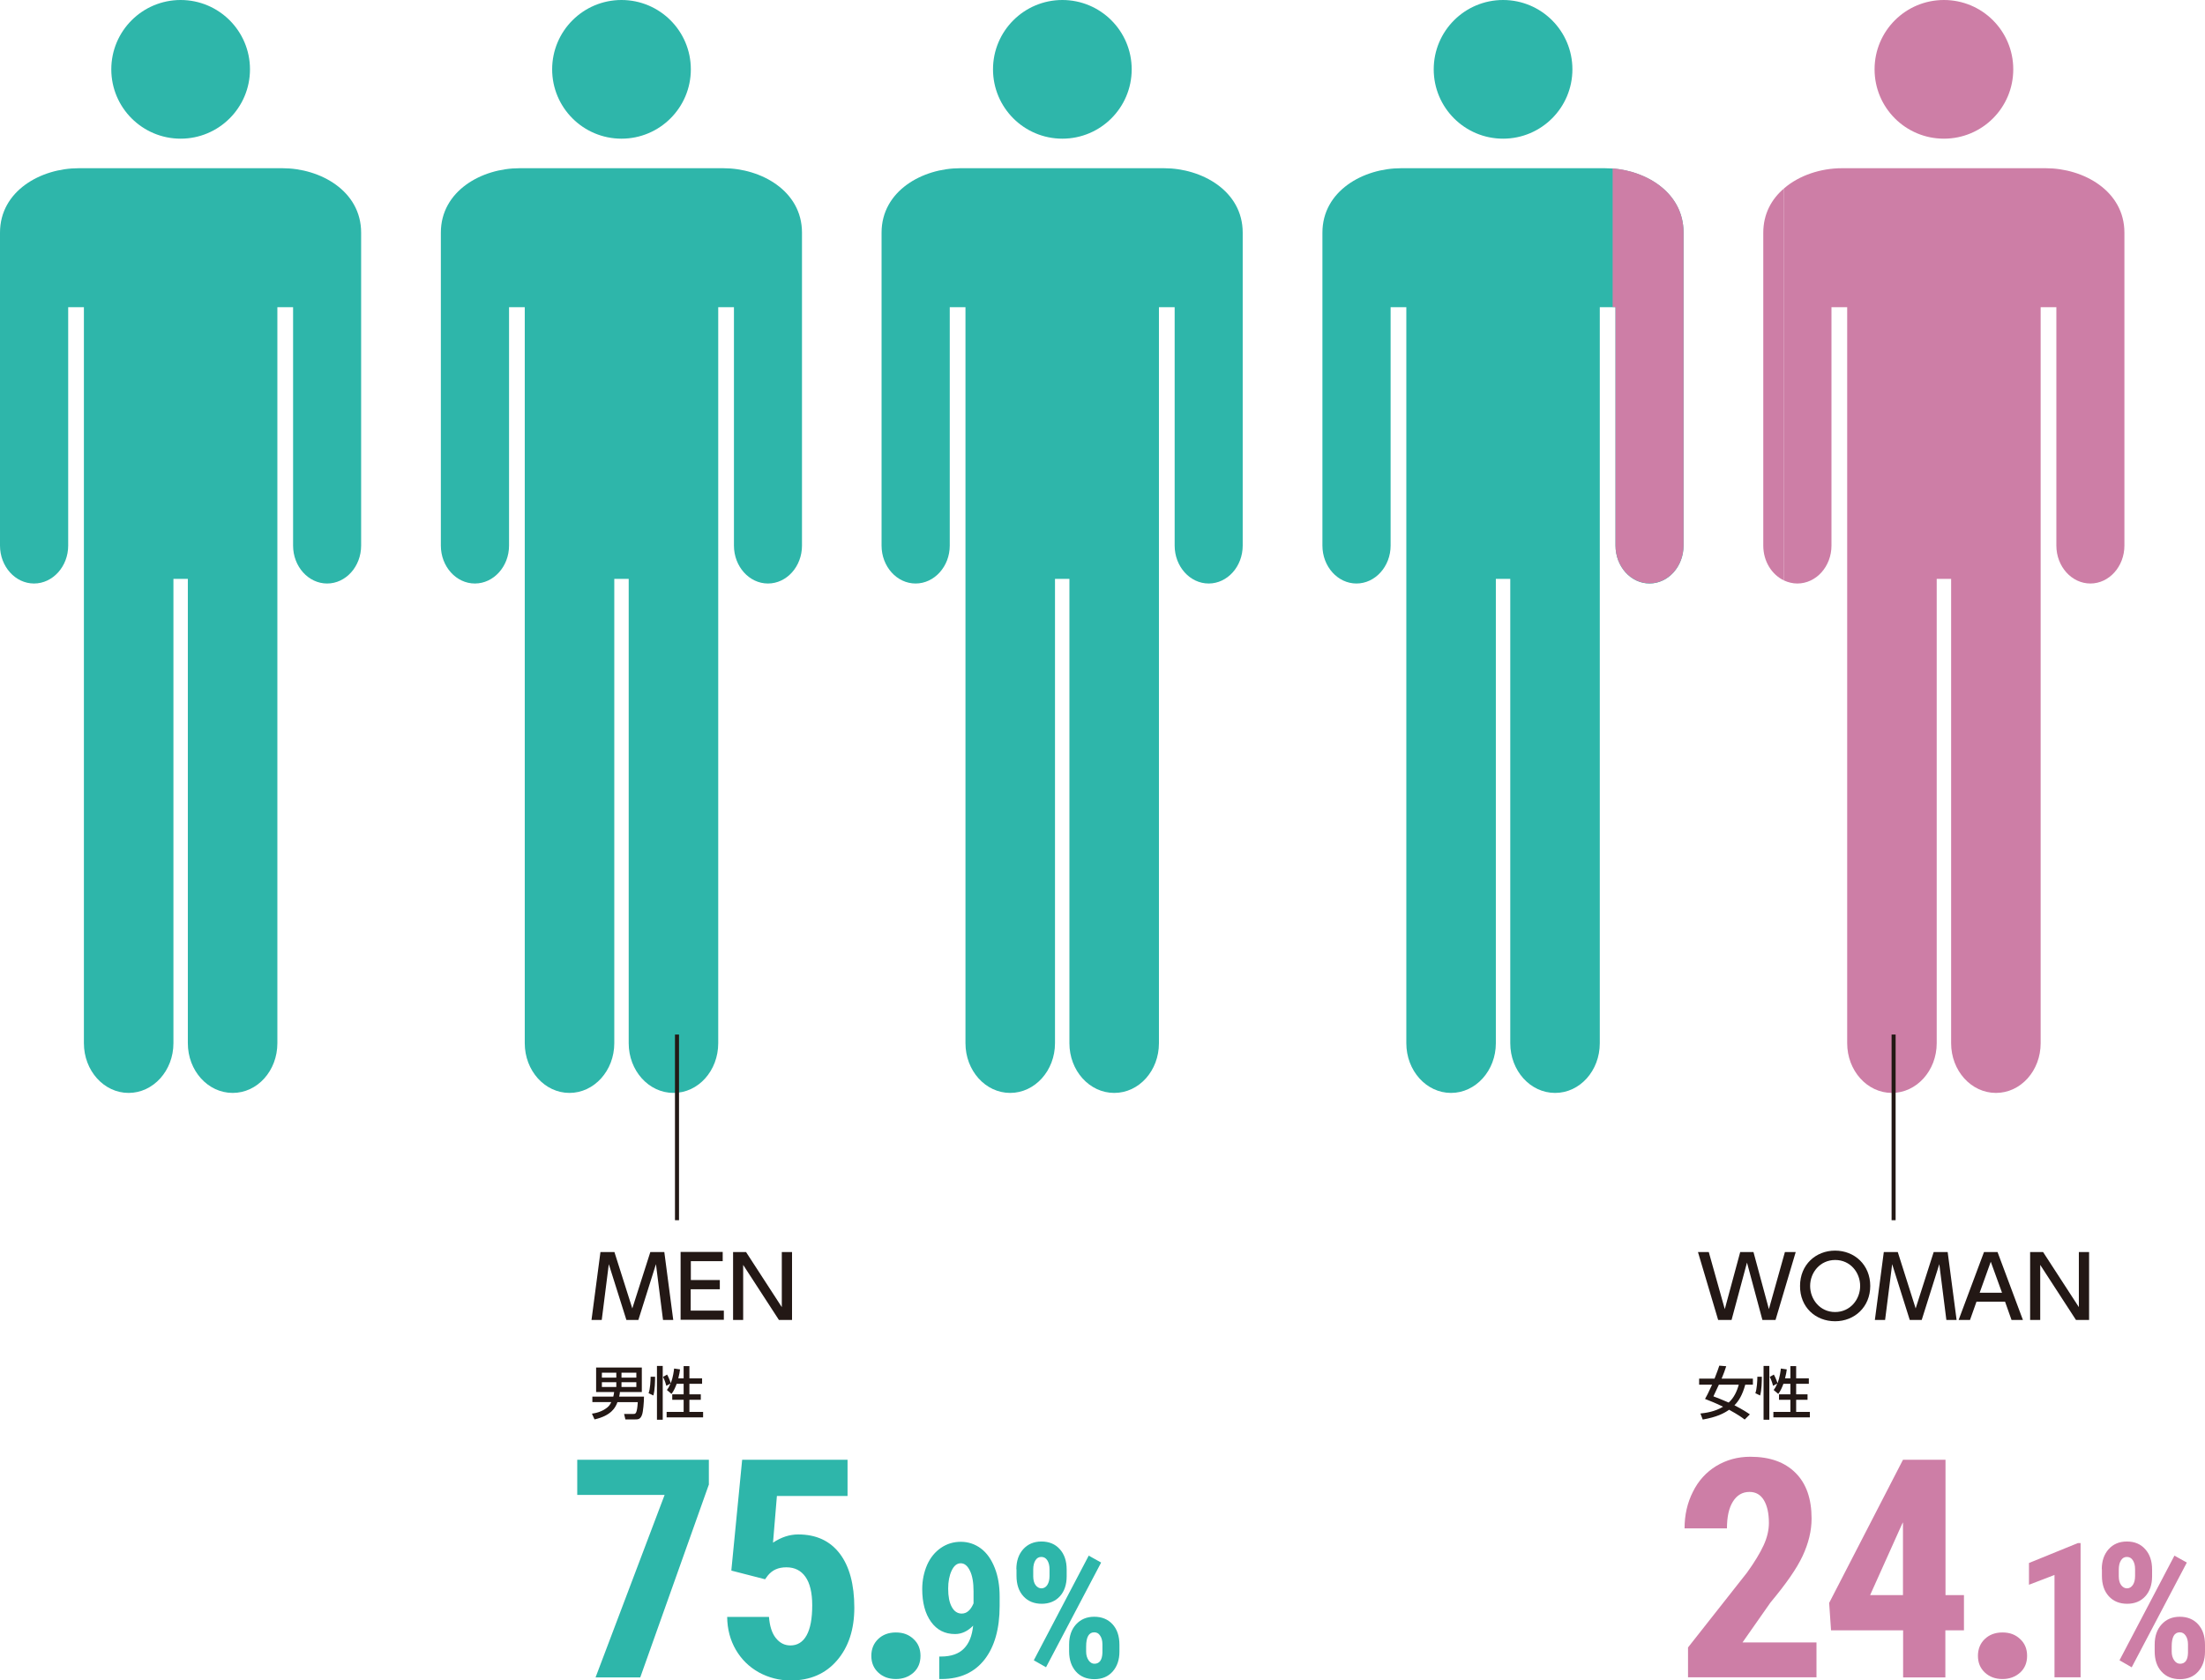 <?xml version="1.0" encoding="UTF-8"?><svg id="_レイヤー_2" xmlns="http://www.w3.org/2000/svg" viewBox="0 0 152.95 116.57"><defs><style>.cls-1{fill:#2eb6aa;}.cls-2{fill:none;stroke:#231815;stroke-miterlimit:10;stroke-width:.28px;}.cls-3{fill:#231815;}.cls-4{fill:#cd7ea6;}</style></defs><g id="_レイヤー_1-2"><path class="cls-3" d="M118.93,95.64c.18-.44.27-.73.33-.9l.48.04c-.08.25-.19.56-.32.86h2.17v.42h-.53c-.2.74-.47,1.15-.75,1.43.58.3.9.51,1.07.63l-.36.36c-.17-.13-.44-.33-1.08-.68-.37.26-.87.51-1.83.68l-.16-.42c.37-.04.99-.12,1.57-.47-.5-.25-.92-.41-1.25-.54.1-.17.23-.42.49-.99h-.9v-.42h1.08ZM119.23,96.06c-.05.11-.36.78-.38.81.27.1.62.24,1.06.43.36-.32.57-.77.7-1.24h-1.37Z"/><path class="cls-3" d="M122.21,95.51c0,.31-.01.92-.12,1.3l-.33-.16c.11-.28.14-.89.14-1.14h.31ZM122.33,94.76h.4v3.73h-.4v-3.73ZM123.71,95.99c-.09.25-.2.5-.36.71l-.32-.27c.07-.09.14-.19.25-.45l-.29.16c-.02-.08-.1-.37-.23-.62l.28-.16c.06.09.18.35.26.6.16-.42.21-.86.23-1.02l.41.06c-.02.16-.05.35-.12.62h.37v-.85h.4v.85h.88v.38h-.88v.73h.79v.38h-.79v.84h.95v.38h-2.53v-.38h1.18v-.84h-.79v-.38h.79v-.73h-.48Z"/><path class="cls-3" d="M120.09,91.57h-.91l-1.4-4.71h.75l1.11,3.96,1.07-3.96h.92l1.07,3.96,1.11-3.96h.75l-1.4,4.71h-.91l-1.07-3.98-1.07,3.98Z"/><path class="cls-3" d="M127.29,86.76c1.35,0,2.44.99,2.44,2.45s-1.09,2.45-2.44,2.45-2.44-.97-2.43-2.45c0-1.48,1.1-2.45,2.43-2.45ZM127.29,91.02c1.06,0,1.74-.88,1.74-1.81s-.68-1.8-1.73-1.8-1.74.87-1.74,1.8.68,1.81,1.73,1.81Z"/><path class="cls-3" d="M133.32,91.57h-.85l-1.22-3.87-.49,3.87h-.71l.62-4.71h.97l1.24,3.91,1.25-3.91h.97l.62,4.71h-.71l-.49-3.87-1.22,3.87Z"/><path class="cls-3" d="M137.1,90.3l-.45,1.27h-.79l1.76-4.71h.94l1.76,4.71h-.79l-.45-1.27h-1.99ZM138.87,89.68l-.78-2.15-.77,2.15h1.55Z"/><path class="cls-3" d="M141.72,86.86l2.48,3.82v-3.82h.71v4.71h-.91l-2.48-3.82v3.82h-.7v-4.71h.91Z"/><path class="cls-4" d="M125.99,116.36h-8.9v-2.07l4.09-5.19c.52-.72.9-1.35,1.15-1.89.25-.54.37-1.06.37-1.56,0-.67-.12-1.2-.35-1.58-.23-.38-.56-.57-1-.57-.48,0-.86.22-1.14.66s-.42,1.06-.42,1.87h-2.94c0-.93.19-1.77.58-2.54.38-.77.92-1.36,1.62-1.79.7-.42,1.48-.64,2.36-.64,1.35,0,2.39.37,3.14,1.12s1.11,1.8,1.11,3.17c0,.85-.21,1.71-.62,2.59-.41.88-1.16,1.95-2.23,3.23l-1.94,2.77h5.13v2.44Z"/><path class="cls-4" d="M134.94,110.66h1.29v2.44h-1.29v3.27h-2.93v-3.27h-5l-.13-1.9,5.12-9.93h2.95v9.39ZM129.72,110.66h2.28v-5.05l-.06.11-2.22,4.94Z"/><path class="cls-4" d="M137.2,114.87c0-.47.16-.86.47-1.16.31-.3.72-.46,1.23-.46s.9.15,1.22.45c.33.3.49.69.49,1.17s-.16.87-.49,1.17c-.33.29-.73.44-1.22.44s-.9-.15-1.22-.45c-.32-.3-.48-.68-.48-1.16Z"/><path class="cls-4" d="M144.32,116.36h-1.81v-7.1l-1.77.68v-1.51l3.39-1.38h.19v9.3Z"/><path class="cls-4" d="M145.79,108.86c0-.57.16-1.03.47-1.38s.73-.54,1.27-.54.96.18,1.27.53c.32.35.48.82.48,1.42v.47c0,.57-.16,1.04-.47,1.38-.32.35-.74.52-1.26.52s-.95-.17-1.27-.52-.48-.82-.48-1.42v-.45ZM146.97,109.35c0,.25.05.46.16.61.11.15.25.23.41.23s.3-.08.41-.24c.1-.16.15-.36.15-.62v-.47c0-.25-.05-.45-.15-.61-.1-.16-.24-.24-.42-.24s-.31.08-.41.24c-.1.16-.15.37-.15.63v.47ZM147.87,115.67l-.85-.49,3.81-7.26.86.48-3.82,7.26ZM149.46,114.08c0-.57.16-1.04.48-1.39.32-.35.74-.53,1.26-.53s.95.17,1.27.52.48.82.48,1.43v.47c0,.57-.16,1.03-.47,1.38-.31.35-.73.53-1.27.53s-.97-.18-1.28-.53c-.32-.35-.47-.82-.47-1.4v-.47ZM150.64,114.58c0,.24.06.44.17.6.11.16.25.24.41.24.35,0,.54-.25.55-.76v-.58c0-.25-.05-.45-.16-.61s-.24-.23-.41-.23c-.38,0-.56.33-.56.98v.36Z"/><path class="cls-3" d="M42.54,96.89c.02-.07.04-.16.06-.32h-1.25v-1.7h3.17v1.7h-1.52c0,.07-.02.16-.05.32h1.72c0,.39-.06,1.05-.13,1.24-.11.34-.29.34-.49.34h-.67l-.09-.38h.65c.14,0,.25,0,.3-.82h-1.41c-.13.36-.41.93-1.59,1.2l-.18-.4c.21-.03.69-.11,1.09-.45.12-.1.2-.24.25-.35h-1.31v-.38h1.45ZM41.75,95.23v.34h1v-.34h-1ZM41.75,95.89v.33h1v-.33h-1ZM43.11,95.23v.34h1.03v-.34h-1.03ZM43.11,95.89v.33h1.03v-.33h-1.03Z"/><path class="cls-3" d="M45.44,95.51c0,.31-.01.92-.12,1.3l-.33-.16c.11-.28.14-.89.14-1.14h.31ZM45.57,94.76h.4v3.73h-.4v-3.73ZM46.94,95.99c-.09.25-.2.5-.36.71l-.32-.27c.07-.09.14-.19.25-.45l-.29.16c-.02-.08-.1-.37-.23-.62l.28-.16c.06.09.18.35.26.6.16-.42.21-.86.23-1.02l.41.06c-.02.16-.05.35-.12.62h.37v-.85h.4v.85h.88v.38h-.88v.73h.79v.38h-.79v.84h.95v.38h-2.53v-.38h1.18v-.84h-.79v-.38h.79v-.73h-.48Z"/><path class="cls-3" d="M44.3,91.57h-.85l-1.22-3.87-.49,3.87h-.71l.62-4.71h.97l1.24,3.91,1.25-3.91h.97l.62,4.71h-.71l-.49-3.87-1.22,3.87Z"/><path class="cls-3" d="M49.93,88.81v.63h-2.02v1.48h2.3v.64h-3v-4.71h2.92v.64h-2.21v1.31h2.02Z"/><path class="cls-3" d="M51.75,86.86l2.48,3.82v-3.82h.71v4.71h-.91l-2.48-3.82v3.82h-.7v-4.71h.91Z"/><path class="cls-1" d="M49.18,102.96l-4.77,13.41h-3.1l4.79-12.66h-6.06v-2.44h9.13v1.69Z"/><path class="cls-1" d="M50.73,108.94l.75-7.67h7.31v2.51h-4.9l-.27,3.24c.57-.38,1.15-.57,1.75-.57,1.24,0,2.2.44,2.88,1.33.67.88,1.01,2.14,1.01,3.75,0,1.51-.4,2.73-1.2,3.66-.8.93-1.87,1.39-3.21,1.39-.79,0-1.53-.19-2.21-.56-.68-.38-1.21-.9-1.6-1.57-.39-.67-.59-1.43-.6-2.28h2.9c.05.63.2,1.12.47,1.46s.6.52,1.02.52c.48,0,.86-.23,1.12-.7.26-.47.39-1.16.39-2.09,0-.87-.16-1.53-.47-1.97s-.75-.66-1.32-.66-.98.19-1.29.57l-.19.26-2.33-.6Z"/><path class="cls-1" d="M60.44,114.87c0-.47.16-.86.47-1.16.31-.3.72-.46,1.23-.46s.9.15,1.22.45c.33.3.49.69.49,1.17s-.16.87-.49,1.17c-.33.29-.73.44-1.22.44s-.9-.15-1.22-.45c-.32-.3-.48-.68-.48-1.16Z"/><path class="cls-1" d="M67.51,112.77c-.38.39-.8.59-1.26.59-.71,0-1.26-.28-1.67-.85-.41-.57-.61-1.33-.61-2.27,0-.61.12-1.17.34-1.68.23-.51.55-.9.96-1.18.41-.28.87-.42,1.38-.42s.99.16,1.4.47c.41.31.72.76.95,1.34.23.58.34,1.24.34,1.98v.66c0,1.58-.35,2.82-1.04,3.71s-1.68,1.35-2.96,1.36h-.19v-1.56h.12c.71,0,1.24-.19,1.59-.55.36-.36.57-.89.64-1.58ZM66.71,111.94c.35,0,.62-.24.82-.71v-.83c0-.61-.08-1.09-.25-1.43-.17-.35-.38-.52-.64-.52s-.47.17-.63.51c-.16.34-.24.76-.24,1.25,0,.54.08.96.25,1.27s.4.46.69.46Z"/><path class="cls-1" d="M70.5,108.86c0-.57.16-1.03.47-1.38s.74-.54,1.27-.54.96.18,1.27.53c.32.35.48.82.48,1.42v.47c0,.57-.16,1.04-.47,1.38s-.74.52-1.26.52-.95-.17-1.27-.52-.48-.82-.48-1.42v-.45ZM71.67,109.35c0,.25.05.46.16.61.11.15.25.23.41.23s.31-.08.41-.24c.1-.16.15-.36.15-.62v-.47c0-.25-.05-.45-.15-.61s-.24-.24-.42-.24-.31.08-.41.24c-.1.16-.15.37-.15.63v.47ZM72.57,115.67l-.86-.49,3.81-7.26.86.48-3.82,7.26ZM74.16,114.08c0-.57.16-1.04.48-1.39.32-.35.74-.53,1.26-.53s.95.17,1.27.52c.32.35.48.82.48,1.43v.47c0,.57-.16,1.03-.47,1.38-.31.35-.73.53-1.27.53s-.97-.18-1.28-.53c-.31-.35-.47-.82-.47-1.4v-.47ZM75.34,114.58c0,.24.06.44.17.6.11.16.25.24.4.24.35,0,.54-.25.56-.76v-.58c0-.25-.05-.45-.16-.61-.1-.16-.24-.23-.41-.23-.37,0-.56.33-.56.98v.36Z"/><path class="cls-1" d="M19.61,11.67H5.45c-2.61,0-5.45,1.57-5.45,4.47v21.71c0,1.45,1.06,2.63,2.36,2.63s2.37-1.18,2.37-2.63v-16.54h1.09v51.06c0,1.91,1.39,3.45,3.1,3.45s3.11-1.54,3.11-3.45v-32.21h1v32.21c0,1.91,1.39,3.45,3.11,3.45s3.1-1.54,3.1-3.45V21.31h1.09v16.54c0,1.45,1.06,2.63,2.36,2.63s2.36-1.18,2.36-2.63v-21.71c0-2.9-2.84-4.47-5.45-4.47Z"/><circle class="cls-1" cx="12.53" cy="4.81" r="4.81"/><path class="cls-1" d="M50.19,11.67h-14.16c-2.61,0-5.45,1.57-5.45,4.47v21.71c0,1.45,1.06,2.63,2.36,2.63s2.37-1.18,2.37-2.63v-16.54h1.09v51.06c0,1.91,1.39,3.45,3.1,3.45s3.11-1.54,3.11-3.45v-32.21h1v32.21c0,1.91,1.39,3.45,3.11,3.45s3.1-1.54,3.1-3.45V21.31h1.09v16.54c0,1.45,1.06,2.63,2.36,2.63s2.36-1.18,2.36-2.63v-21.71c0-2.9-2.84-4.47-5.45-4.47Z"/><circle class="cls-1" cx="43.11" cy="4.81" r="4.81"/><path class="cls-1" d="M80.76,11.67h-14.16c-2.61,0-5.45,1.57-5.45,4.47v21.71c0,1.45,1.06,2.63,2.36,2.63s2.37-1.18,2.37-2.63v-16.54h1.09v51.06c0,1.91,1.39,3.45,3.1,3.45s3.11-1.54,3.11-3.45v-32.21h1v32.21c0,1.91,1.39,3.45,3.11,3.45s3.1-1.54,3.1-3.45V21.31h1.09v16.54c0,1.45,1.06,2.63,2.36,2.63s2.36-1.18,2.36-2.63v-21.71c0-2.9-2.84-4.47-5.45-4.47Z"/><circle class="cls-1" cx="73.69" cy="4.81" r="4.81"/><path class="cls-1" d="M111.34,11.67h-14.16c-2.61,0-5.45,1.57-5.45,4.47v21.71c0,1.45,1.06,2.63,2.36,2.63s2.37-1.18,2.37-2.63v-16.54h1.09v51.06c0,1.91,1.39,3.45,3.1,3.45s3.11-1.54,3.11-3.45v-32.21h1v32.21c0,1.91,1.39,3.45,3.11,3.45s3.1-1.54,3.1-3.45V21.31h1.09v16.54c0,1.45,1.06,2.63,2.36,2.63s2.36-1.18,2.36-2.63v-21.71c0-2.9-2.84-4.47-5.45-4.47Z"/><circle class="cls-1" cx="104.26" cy="4.81" r="4.81"/><path class="cls-4" d="M122.31,37.85c0,1.09.59,2.02,1.44,2.42V13.07c-.87.74-1.44,1.77-1.44,3.08"/><path class="cls-4" d="M141.92,11.67h-14.16c-1.44,0-2.95.48-4.01,1.4v27.2c.28.13.6.21.92.21,1.31,0,2.37-1.18,2.37-2.63v-16.54h1.09v51.06c0,1.91,1.39,3.45,3.1,3.45s3.11-1.54,3.11-3.45v-32.21h1v32.21c0,1.91,1.39,3.45,3.11,3.45s3.1-1.54,3.1-3.45V21.31h1.09v16.54c0,1.45,1.06,2.63,2.36,2.63s2.36-1.18,2.36-2.63v-21.71c0-2.9-2.84-4.47-5.45-4.47Z"/><path class="cls-4" d="M134.84,9.62c2.66,0,4.81-2.15,4.81-4.81s-2.15-4.81-4.81-4.81-4.81,2.15-4.81,4.81,2.15,4.81,4.81,4.81Z"/><line class="cls-2" x1="131.35" y1="84.65" x2="131.35" y2="71.77"/><line class="cls-2" x1="46.96" y1="84.65" x2="46.96" y2="71.77"/><path class="cls-4" d="M111.86,11.69v9.61h.2v16.54c0,1.45,1.06,2.63,2.36,2.63s2.36-1.18,2.36-2.63v-21.71c0-2.71-2.48-4.26-4.93-4.45Z"/></g></svg>
